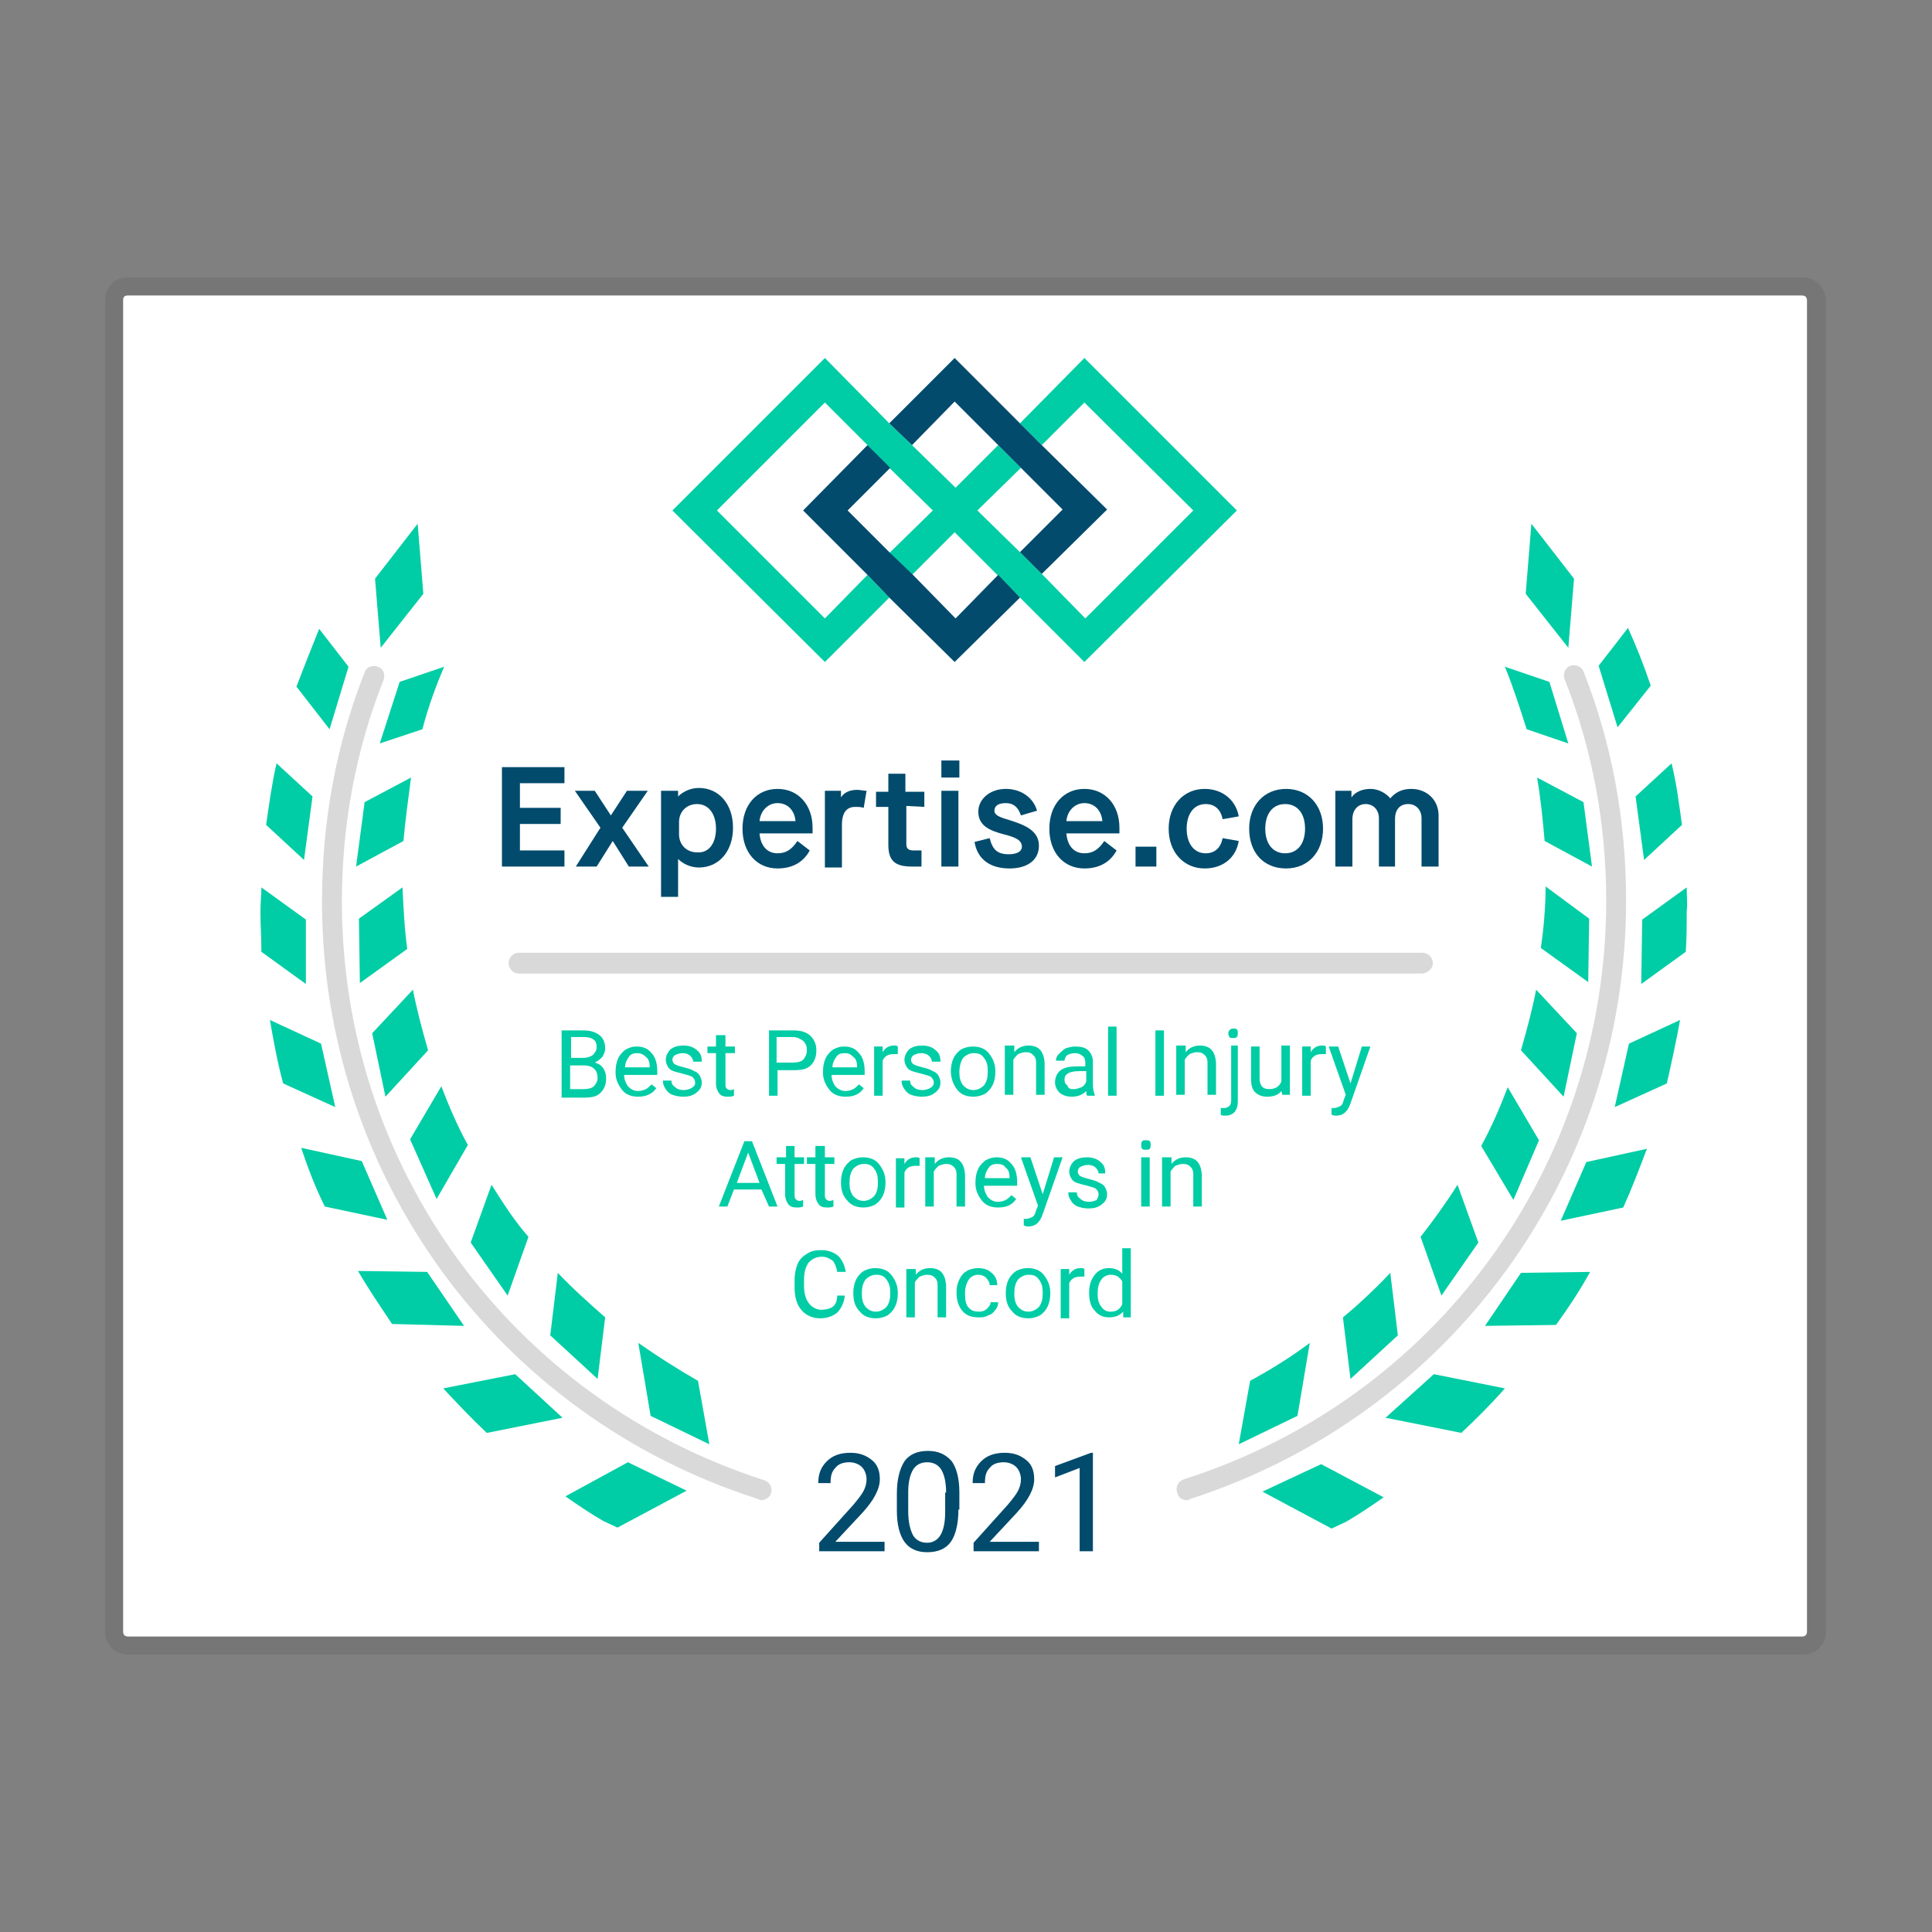 <?xml version="1.0" encoding="utf-8"?>
<!-- Generator: Adobe Illustrator 26.0.3, SVG Export Plug-In . SVG Version: 6.00 Build 0)  -->
<svg version="1.1" id="Layer_1" xmlns="http://www.w3.org/2000/svg" xmlns:xlink="http://www.w3.org/1999/xlink" x="0px" y="0px"
	 width="204px" height="204px" viewBox="0 0 204 204" enable-background="new 0 0 204 204" xml:space="preserve">
<rect x="0" y="0" width="204" height="204" fill="#808080" stroke="none"/>
<g>
	<g>
		<path fill="#FFFFFF" d="M13.5,172.8h176.8c0.4,0,0.5-0.3,0.5-0.5V31.7c0-0.4-0.3-0.5-0.5-0.5H13.5c-0.4,0-0.5,0.2-0.5,0.5v140.6
			C13,172.7,13.3,172.8,13.5,172.8L13.5,172.8z"/>
		<path opacity="8.000000e-02" enable-background="new    " d="M190.4,29.3H13.5c-1.4,0-2.4,1-2.4,2.4v140.6c0,1.3,1,2.4,2.4,2.4
			h176.9c1.3,0,2.4-1,2.4-2.4V31.7C192.7,30.3,191.7,29.3,190.4,29.3L190.4,29.3z M13,31.7c0-0.4,0.2-0.5,0.5-0.5h176.8
			c0.3,0,0.5,0.2,0.5,0.5v140.6c0,0.3-0.2,0.5-0.5,0.5H13.5c-0.3,0-0.5-0.2-0.5-0.5C13,172.3,13,31.7,13,31.7z"/>
	</g>
	<g opacity="0.15" enable-background="new    ">
		<path d="M150.1,102.8H54.8c-0.6,0-1.1-0.5-1.1-1.1s0.5-1.1,1.1-1.1h95.4c0.6,0,1.1,0.5,1.1,1.1S150.7,102.8,150.1,102.8z"/>
	</g>
	<g opacity="0.15" enable-background="new    ">
		<path d="M80.4,158.4c-0.1,0-0.2,0-0.3-0.1C52.5,149.5,34,124.1,34,95.2c0-8.5,1.5-16.6,4.5-24.2c0.2-0.6,0.8-0.8,1.4-0.6
			c0.6,0.2,0.8,0.8,0.6,1.4c-2.9,7.3-4.4,15.2-4.4,23.4c0,28,17.9,52.5,44.6,61.1c0.6,0.2,0.9,0.8,0.7,1.4
			C81.3,158.1,80.8,158.4,80.4,158.4z"/>
	</g>
	<g opacity="0.15" enable-background="new    ">
		<path d="M125.3,158.4c-0.5,0-0.9-0.3-1-0.8c-0.2-0.6,0.1-1.2,0.7-1.4c26.7-8.5,44.6-33.1,44.6-61.1c0-8.2-1.5-16.1-4.4-23.4
			c-0.2-0.6,0.1-1.2,0.6-1.4c0.6-0.2,1.2,0.1,1.4,0.6c3,7.6,4.5,15.7,4.5,24.2c0,28.9-18.5,54.3-46.1,63.2
			C125.6,158.4,125.5,158.4,125.3,158.4z"/>
	</g>
	<path fill="#00CDA5" d="M44.7,62.7l-0.6-7.4l-4.5,5.8l0.6,7.3L44.7,62.7z"/>
	<path fill="#00CDA5" d="M36.8,70.4l-3.1-4c-0.8,2-1.6,4-2.4,6.1l3.5,4.5L36.8,70.4z"/>
	<path fill="#00CDA5" d="M40.1,78.5l4.5-1.5c0.6-2.3,1.4-4.5,2.3-6.6l-4.7,1.6L40.1,78.5z"/>
	<path fill="#00CDA5" d="M33,84.1l-3.8-3.5c-0.5,2.2-0.8,4.4-1.1,6.5l4,3.7L33,84.1z"/>
	<path fill="#00CDA5" d="M43.4,82.1l-4.9,2.6l-0.9,6.8l5-2.7C42.8,86.6,43.1,84.4,43.4,82.1z"/>
	<path fill="#00CDA5" d="M32.3,97.1l-4.7-3.4c0,0.8-0.1,1.7-0.1,2.5c0,1.5,0.1,2.8,0.1,4.3l4.7,3.4V97.1z"/>
	<path fill="#00CDA5" d="M37.9,97l0.1,6.8l5-3.6c-0.3-2.2-0.4-4.4-0.5-6.5L37.9,97z"/>
	<path fill="#00CDA5" d="M33.9,110.2l-5.4-2.5c0.4,2.3,0.8,4.5,1.4,6.7l5.5,2.5L33.9,110.2z"/>
	<path fill="#00CDA5" d="M45.2,110.9c-0.6-2.1-1.2-4.3-1.6-6.4l-4.3,4.6l1.4,6.7L45.2,110.9z"/>
	<path fill="#00CDA5" d="M38.2,122.6l-6.4-1.4c0.7,2.1,1.5,4.2,2.5,6.2l6.6,1.4L38.2,122.6z"/>
	<path fill="#00CDA5" d="M49.4,120.9c-1.1-2-2-4.1-2.8-6.2l-3.3,5.6l2.8,6.3L49.4,120.9z"/>
	<path fill="#00CDA5" d="M45.1,134.3l-7.3-0.1c1.1,1.9,2.4,3.8,3.6,5.6L49,140L45.1,134.3z"/>
	<path fill="#00CDA5" d="M55.8,130.6c-1.5-1.7-2.7-3.6-3.9-5.5l-2.2,6.1l3.9,5.6L55.8,130.6z"/>
	<path fill="#00CDA5" d="M46.8,146.6c1.5,1.6,3,3.2,4.6,4.7l8-1.6l-5-4.6L46.8,146.6z"/>
	<path fill="#00CDA5" d="M63.9,139.1c-1.7-1.5-3.5-3.1-5-4.7l-0.8,6.6l5,4.6L63.9,139.1z"/>
	<path fill="#00CDA5" d="M59.7,158c1.3,0.9,2.6,1.8,4,2.6l1.5,0.7l7.3-3.9l-6.2-3L59.7,158z"/>
	<path fill="#00CDA5" d="M67.4,141.8l1.3,7.7l6.2,3l-1.2-6.7C71.6,144.6,69.4,143.2,67.4,141.8z"/>
	<path fill="#00CDA5" d="M166.2,61.1l-4.5-5.8l-0.6,7.4l4.5,5.7L166.2,61.1z"/>
	<path fill="#00CDA5" d="M174.3,72.4c-0.7-2.1-1.5-4.1-2.4-6.1l-3.1,4l2,6.5L174.3,72.4z"/>
	<path fill="#00CDA5" d="M165.6,78.5l-2-6.5l-4.7-1.6c0.9,2.2,1.6,4.4,2.3,6.6L165.6,78.5z"/>
	<path fill="#00CDA5" d="M173.6,90.8l4-3.7c-0.3-2.2-0.6-4.5-1.1-6.5l-3.8,3.5L173.6,90.8z"/>
	<path fill="#00CDA5" d="M163.1,88.8l5,2.7l-0.9-6.8l-4.9-2.6C162.7,84.4,162.9,86.6,163.1,88.8z"/>
	<path fill="#00CDA5" d="M178.1,93.7l-4.7,3.4l-0.1,6.8l4.7-3.4c0.1-1.4,0.1-2.8,0.1-4.3C178.2,95.5,178.1,94.6,178.1,93.7z"/>
	<path fill="#00CDA5" d="M167.8,97l-4.6-3.4c0,2.2-0.2,4.4-0.5,6.5l5,3.6L167.8,97z"/>
	<path fill="#00CDA5" d="M170.5,116.9l5.5-2.5c0.5-2.2,1-4.5,1.4-6.7l-5.4,2.5L170.5,116.9z"/>
	<path fill="#00CDA5" d="M160.6,110.9l4.5,4.9l1.4-6.7l-4.3-4.6C161.8,106.6,161.2,108.8,160.6,110.9z"/>
	<path fill="#00CDA5" d="M164.8,128.9l6.6-1.4c0.9-2,1.7-4.1,2.5-6.2l-6.4,1.4L164.8,128.9z"/>
	<path fill="#00CDA5" d="M162.5,120.4l-3.3-5.6c-0.8,2.1-1.7,4.2-2.8,6.2l3.4,5.7L162.5,120.4z"/>
	<path fill="#00CDA5" d="M156.8,140l7.5-0.1c1.3-1.8,2.5-3.6,3.6-5.6l-7.3,0.1L156.8,140z"/>
	<path fill="#00CDA5" d="M156.1,131.2l-2.2-6.1c-1.2,1.9-2.5,3.7-3.9,5.5l2.2,6.2L156.1,131.2z"/>
	<path fill="#00CDA5" d="M146.3,149.7l8,1.6c1.6-1.5,3.2-3.1,4.6-4.7l-7.5-1.5L146.3,149.7z"/>
	<path fill="#00CDA5" d="M142.6,145.6l5-4.6l-0.8-6.6c-1.5,1.6-3.3,3.3-5,4.7L142.6,145.6z"/>
	<path fill="#00CDA5" d="M133.3,157.5l7.3,3.9l1.5-0.7c1.4-0.8,2.7-1.7,4-2.6l-6.6-3.5L133.3,157.5z"/>
	<path fill="#00CDA5" d="M138.3,141.8c-2,1.5-4.1,2.8-6.3,4l-1.2,6.7l6.2-3L138.3,141.8z"/>
	<g opacity="0">
		<path fill="#FFFFFF" d="M100.8,42.4l11.4,11.4l-3.9,3.9l2.4,2.3l6.2-6.2l-16.1-16.1L94.6,44l2.3,2.4L100.8,42.4z"/>
		<path opacity="0.75" fill="#FFFFFF" enable-background="new    " d="M108.4,44l2.4,2.4l3.8-3.9L126,53.9l-11.4,11.4l-11.4-11.4
			L107,50l-2.3-2.3l-3.9,3.8L87.1,37.8L71,53.9l16.1,16l6.2-6.2L91,61.3l-3.9,3.9L75.7,53.9l11.4-11.4l11.4,11.4l-3.9,3.9l2.3,2.3
			l3.9-3.9l13.7,13.7l16.1-16l-16.1-16.1L108.4,44z"/>
		<path fill="#FFFFFF" d="M100.8,65.2L89.5,53.9l3.8-3.9L91,47.7l-6.2,6.2l16,16l6.2-6.2l-2.3-2.4L100.8,65.2z"/>
	</g>
	<g>
		<path fill="#00CDA5" d="M130.6,53.9l-16.1-16.1l-6.8,6.9L110,47l4.5-4.5L126,53.9l-11.4,11.4l-4.5-4.6l-2.3-2.3l-4.6-4.5l4.6-4.5
			l-2.4-2.4l-4.5,4.5L96.3,47l-2.4-2.3l-6.8-6.9L71,53.9l16.1,16l6.8-6.8l-2.3-2.4l-4.5,4.6L75.7,53.9l11.4-11.4l4.5,4.5l2.3,2.4
			l4.6,4.5l-4.6,4.5l2.4,2.3l4.5-4.5l4.5,4.5l2.4,2.4l6.8,6.8L130.6,53.9z"/>
		<path fill="#024B6D" d="M100.8,42.4l4.5,4.5l2.4,2.4l4.5,4.5l-4.5,4.5l2.3,2.3l6.9-6.8L110,47l-2.3-2.3l-6.9-6.9l-6.9,6.9l2.4,2.3
			L100.8,42.4z M105.4,60.7l-4.5,4.6l-4.5-4.6l-2.4-2.3l-4.5-4.5l4.5-4.5L91.6,47l-6.8,6.9l6.8,6.8l2.3,2.4l6.9,6.8l6.9-6.8
			L105.4,60.7z"/>
	</g>
	<path fill="#024B6D" d="M53,81h6.6v1.7h-4.7v2.6h4.3v1.7h-4.3v2.8h4.7v1.7H53"/>
	<path fill="#024B6D" d="M63.4,87.4l-2.7-3.9h2.1l1.7,2.6h0l1.7-2.6h2.2l-2.7,3.9l2.8,4.1h-2.1l-1.7-2.7h0l-1.7,2.7h-2.2"/>
	<path fill="#024B6D" d="M75.6,87.5c0-1.6-0.8-2.6-2-2.6c-1.1,0-1.9,0.8-1.9,1.9v1.3c0,1.1,0.8,1.9,1.9,1.9
		C74.8,90.1,75.6,89.1,75.6,87.5z M69.8,83.5h1.8v0.6h0c0.5-0.5,1.3-0.9,2.2-0.9c2.1,0,3.6,1.7,3.6,4.2c0,2.5-1.5,4.2-3.6,4.2
		c-0.9,0-1.7-0.4-2.2-0.9h0v4h-1.8"/>
	<path fill="#024B6D" d="M84,86.7c-0.1-1.1-0.8-1.9-1.9-1.9c-1,0-1.8,0.8-1.9,1.9H84z M78.4,87.5c0-2.5,1.5-4.2,3.7-4.2
		c2.2,0,3.7,1.7,3.7,4.1V88h-5.6c0.1,1.3,0.8,2.1,1.9,2.1c0.9,0,1.5-0.4,2.1-1.3l1.3,1c-0.7,1.3-1.9,1.9-3.4,1.9
		C79.9,91.7,78.4,90,78.4,87.5z"/>
	<path fill="#024B6D" d="M87.1,83.5h1.7v0.7h0c0.3-0.5,0.9-0.8,1.7-0.8c0.3,0,0.7,0.1,1,0.1l-0.3,1.8c-0.3-0.1-0.6-0.1-0.9-0.1
		c-0.9,0-1.4,0.6-1.4,1.9v4.5h-1.8"/>
	<path fill="#024B6D" d="M95.7,85.1v4c0,0.5,0.2,0.7,0.8,0.7h0.8v1.7h-1c-1.8,0-2.5-0.6-2.5-2.3v-4h-1.3v-1.6h1.3v-1.9h1.8v1.9h2
		v1.6"/>
	<path fill="#024B6D" d="M99.4,83.5h1.8v8h-1.8V83.5z M99.4,80.3h1.9v1.8h-1.9V80.3z"/>
	<path fill="#024B6D" d="M102.9,88.9l1.6-0.4c0.3,1.2,0.8,1.7,2,1.7c0.9,0,1.4-0.3,1.4-0.8c0-0.7-0.7-1-1.9-1.3
		c-1.5-0.4-2.7-0.9-2.7-2.4c0-1.3,1.2-2.4,2.9-2.4c1.6,0,2.9,0.9,3.3,2.3l-1.7,0.5c-0.3-0.9-0.8-1.3-1.6-1.3c-0.8,0-1.2,0.3-1.2,0.8
		c0,0.5,0.6,0.7,1.6,1c1.6,0.5,3.1,1.1,3.1,2.7c0,1.5-1.2,2.4-3.1,2.4C104.5,91.7,103.2,90.7,102.9,88.9z"/>
	<path fill="#024B6D" d="M116.4,86.7c-0.1-1.1-0.8-1.9-1.9-1.9c-1,0-1.8,0.8-1.9,1.9H116.4z M110.8,87.5c0-2.5,1.5-4.2,3.7-4.2
		c2.2,0,3.7,1.7,3.7,4.1V88h-5.6c0.1,1.3,0.8,2.1,1.9,2.1c0.9,0,1.5-0.4,2.1-1.3l1.3,1c-0.7,1.3-1.9,1.9-3.4,1.9
		C112.3,91.7,110.8,90,110.8,87.5z"/>
	<path fill="#024B6D" d="M119.9,91.5h2.2v-2.1h-2.2V91.5z"/>
	<path fill="#024B6D" d="M123.4,87.5c0-2.5,1.6-4.2,3.8-4.2c1.9,0,3.3,1.2,3.6,2.9l-1.7,0.3c-0.2-1-0.8-1.6-1.8-1.6
		c-1.2,0-2,1-2,2.6c0,1.6,0.8,2.6,2,2.6c1,0,1.6-0.6,1.8-1.6l1.7,0.3c-0.3,1.8-1.7,2.9-3.6,2.9C125,91.7,123.4,90,123.4,87.5z"/>
	<path fill="#024B6D" d="M137.8,87.5c0-1.6-0.8-2.6-2.1-2.6c-1.3,0-2.1,1-2.1,2.6c0,1.6,0.8,2.6,2.1,2.6
		C137,90.1,137.8,89.1,137.8,87.5z M131.9,87.5c0-2.5,1.6-4.2,3.9-4.2c2.3,0,3.9,1.7,3.9,4.2c0,2.5-1.6,4.2-3.9,4.2
		C133.4,91.7,131.9,90,131.9,87.5z"/>
	<path fill="#024B6D" d="M141,83.5h1.7v0.7h0c0.4-0.6,1.2-0.9,2-0.9c0.8,0,1.6,0.4,2.1,1h0c0.5-0.6,1.2-1,2.2-1
		c1.7,0,2.9,1.2,2.9,2.8v5.4h-1.8v-5.1c0-0.9-0.6-1.5-1.4-1.5c-0.9,0-1.4,0.6-1.4,1.6v5h-1.7v-5.1c0-0.9-0.6-1.5-1.4-1.5
		s-1.4,0.6-1.4,1.6v5H141L141,83.5"/>
	<g enable-background="new    ">
		<path fill="#024B6D" d="M93.3,163.8h-6.8v-0.9l3.6-4c0.5-0.6,0.9-1.1,1.1-1.5c0.2-0.4,0.3-0.8,0.3-1.2c0-0.5-0.2-1-0.5-1.3
			c-0.3-0.3-0.8-0.5-1.3-0.5c-0.7,0-1.2,0.2-1.5,0.6c-0.4,0.4-0.5,0.9-0.5,1.6h-1.3c0-1,0.3-1.7,0.9-2.3c0.6-0.6,1.4-0.9,2.5-0.9
			c1,0,1.7,0.3,2.3,0.8c0.6,0.5,0.8,1.2,0.8,2c0,1-0.6,2.2-1.9,3.6l-2.8,3h5.2V163.8z"/>
		<path fill="#024B6D" d="M101.2,159.4c0,1.5-0.3,2.7-0.8,3.4s-1.3,1.1-2.5,1.1c-1.1,0-1.9-0.4-2.4-1.1s-0.8-1.8-0.8-3.3v-1.8
			c0-1.5,0.3-2.6,0.8-3.4c0.5-0.7,1.3-1.1,2.5-1.1c1.1,0,1.9,0.4,2.5,1.1c0.5,0.7,0.8,1.8,0.8,3.3V159.4z M99.9,157.6
			c0-1.1-0.2-1.9-0.5-2.4c-0.3-0.5-0.8-0.8-1.5-0.8c-0.7,0-1.2,0.3-1.5,0.8c-0.3,0.5-0.5,1.3-0.5,2.3v2.1c0,1.1,0.2,1.9,0.5,2.5
			c0.3,0.5,0.8,0.8,1.5,0.8c0.6,0,1.1-0.3,1.4-0.8c0.3-0.5,0.5-1.3,0.5-2.4V157.6z"/>
		<path fill="#024B6D" d="M109.6,163.8h-6.8v-0.9l3.6-4c0.5-0.6,0.9-1.1,1.1-1.5c0.2-0.4,0.3-0.8,0.3-1.2c0-0.5-0.2-1-0.5-1.3
			c-0.3-0.3-0.8-0.5-1.3-0.5c-0.7,0-1.2,0.2-1.5,0.6c-0.4,0.4-0.5,0.9-0.5,1.6h-1.3c0-1,0.3-1.7,0.9-2.3c0.6-0.6,1.4-0.9,2.5-0.9
			c1,0,1.7,0.3,2.3,0.8c0.6,0.5,0.8,1.2,0.8,2c0,1-0.6,2.2-1.9,3.6l-2.8,3h5.2V163.8z"/>
		<path fill="#024B6D" d="M115.3,163.8H114V155l-2.6,1v-1.2l3.8-1.4h0.2V163.8z"/>
	</g>
	<g>
		<path fill="#00CDA5" d="M59.3,115.7v-6.9h2.3c0.8,0,1.3,0.2,1.7,0.5s0.6,0.8,0.6,1.4c0,0.3-0.1,0.6-0.3,0.9
			c-0.2,0.2-0.4,0.4-0.8,0.6c0.4,0.1,0.7,0.3,0.9,0.6c0.2,0.3,0.3,0.6,0.3,1.1c0,0.6-0.2,1.1-0.6,1.5c-0.4,0.4-1,0.5-1.7,0.5H59.3z
			 M60.2,111.7h1.4c0.4,0,0.7-0.1,1-0.3c0.2-0.2,0.4-0.5,0.4-0.8c0-0.4-0.1-0.7-0.3-0.8c-0.2-0.2-0.6-0.3-1-0.3h-1.4V111.7z
			 M60.2,112.5v2.5h1.5c0.4,0,0.8-0.1,1-0.3c0.2-0.2,0.4-0.5,0.4-0.9c0-0.8-0.5-1.3-1.4-1.3H60.2z"/>
		<path fill="#00CDA5" d="M67.4,115.8c-0.7,0-1.3-0.2-1.7-0.7c-0.4-0.5-0.7-1.1-0.7-1.8v-0.2c0-0.5,0.1-1,0.3-1.4
			c0.2-0.4,0.5-0.7,0.8-0.9c0.4-0.2,0.7-0.3,1.1-0.3c0.7,0,1.2,0.2,1.6,0.7c0.4,0.4,0.6,1.1,0.6,1.9v0.4h-3.5c0,0.5,0.2,0.9,0.4,1.2
			c0.3,0.3,0.6,0.5,1.1,0.5c0.3,0,0.6-0.1,0.8-0.2s0.4-0.3,0.6-0.5l0.5,0.4C68.9,115.5,68.2,115.8,67.4,115.8z M67.3,111.2
			c-0.4,0-0.7,0.1-0.9,0.4c-0.2,0.3-0.4,0.6-0.4,1.1h2.6v-0.1c0-0.4-0.1-0.8-0.4-1C67.9,111.3,67.6,111.2,67.3,111.2z"/>
		<path fill="#00CDA5" d="M73.4,114.3c0-0.2-0.1-0.4-0.3-0.6c-0.2-0.1-0.5-0.2-0.9-0.3c-0.4-0.1-0.8-0.2-1.1-0.3
			c-0.3-0.1-0.5-0.3-0.6-0.5c-0.1-0.2-0.2-0.4-0.2-0.7c0-0.4,0.2-0.8,0.5-1.1c0.4-0.3,0.8-0.4,1.4-0.4c0.6,0,1.1,0.2,1.4,0.5
			c0.4,0.3,0.5,0.7,0.5,1.2h-0.9c0-0.2-0.1-0.4-0.3-0.6c-0.2-0.2-0.5-0.3-0.8-0.3c-0.3,0-0.6,0.1-0.8,0.2c-0.2,0.1-0.3,0.3-0.3,0.5
			c0,0.2,0.1,0.4,0.3,0.5s0.5,0.2,0.9,0.3c0.4,0.1,0.8,0.2,1.1,0.4c0.3,0.1,0.5,0.3,0.6,0.5c0.1,0.2,0.2,0.4,0.2,0.7
			c0,0.5-0.2,0.8-0.6,1.1c-0.4,0.3-0.8,0.4-1.4,0.4c-0.4,0-0.8-0.1-1.1-0.2c-0.3-0.1-0.6-0.4-0.7-0.6c-0.2-0.3-0.3-0.5-0.3-0.9h0.9
			c0,0.3,0.1,0.5,0.4,0.7c0.2,0.2,0.5,0.3,0.9,0.3c0.3,0,0.6-0.1,0.8-0.2C73.3,114.7,73.4,114.6,73.4,114.3z"/>
		<path fill="#00CDA5" d="M76.6,109.3v1.2h1v0.7h-1v3.2c0,0.2,0,0.4,0.1,0.5c0.1,0.1,0.2,0.2,0.4,0.2c0.1,0,0.2,0,0.4-0.1v0.7
			c-0.2,0.1-0.5,0.1-0.7,0.1c-0.4,0-0.7-0.1-0.9-0.4s-0.3-0.6-0.3-1v-3.2h-0.9v-0.7h0.9v-1.2H76.6z"/>
		<path fill="#00CDA5" d="M82.1,113v2.7h-0.9v-6.9h2.6c0.8,0,1.4,0.2,1.8,0.6c0.4,0.4,0.6,0.9,0.6,1.5c0,0.7-0.2,1.2-0.6,1.6
			c-0.4,0.4-1,0.5-1.8,0.5H82.1z M82.1,112.2h1.6c0.5,0,0.9-0.1,1.1-0.3s0.4-0.6,0.4-1c0-0.4-0.1-0.7-0.4-1
			c-0.3-0.2-0.6-0.4-1.1-0.4h-1.7V112.2z"/>
		<path fill="#00CDA5" d="M89.3,115.8c-0.7,0-1.3-0.2-1.7-0.7c-0.4-0.5-0.7-1.1-0.7-1.8v-0.2c0-0.5,0.1-1,0.3-1.4
			c0.2-0.4,0.5-0.7,0.8-0.9c0.4-0.2,0.7-0.3,1.1-0.3c0.7,0,1.2,0.2,1.6,0.7c0.4,0.4,0.6,1.1,0.6,1.9v0.4h-3.5c0,0.5,0.2,0.9,0.4,1.2
			c0.3,0.3,0.6,0.5,1.1,0.5c0.3,0,0.6-0.1,0.8-0.2s0.4-0.3,0.6-0.5l0.5,0.4C90.8,115.5,90.2,115.8,89.3,115.8z M89.2,111.2
			c-0.4,0-0.7,0.1-0.9,0.4c-0.2,0.3-0.4,0.6-0.4,1.1h2.6v-0.1c0-0.4-0.1-0.8-0.4-1C89.8,111.3,89.6,111.2,89.2,111.2z"/>
		<path fill="#00CDA5" d="M94.8,111.3c-0.1,0-0.3,0-0.4,0c-0.6,0-1,0.2-1.2,0.7v3.7h-0.9v-5.2h0.9l0,0.6c0.3-0.5,0.7-0.7,1.2-0.7
			c0.2,0,0.3,0,0.4,0.1V111.3z"/>
		<path fill="#00CDA5" d="M98.6,114.3c0-0.2-0.1-0.4-0.3-0.6c-0.2-0.1-0.5-0.2-0.9-0.3c-0.4-0.1-0.8-0.2-1.1-0.3
			c-0.3-0.1-0.5-0.3-0.6-0.5c-0.1-0.2-0.2-0.4-0.2-0.7c0-0.4,0.2-0.8,0.5-1.1c0.4-0.3,0.8-0.4,1.4-0.4c0.6,0,1.1,0.2,1.4,0.5
			c0.4,0.3,0.5,0.7,0.5,1.2h-0.9c0-0.2-0.1-0.4-0.3-0.6c-0.2-0.2-0.5-0.3-0.8-0.3c-0.3,0-0.6,0.1-0.8,0.2c-0.2,0.1-0.3,0.3-0.3,0.5
			c0,0.2,0.1,0.4,0.3,0.5c0.2,0.1,0.5,0.2,0.9,0.3c0.4,0.1,0.8,0.2,1.1,0.4c0.3,0.1,0.5,0.3,0.6,0.5c0.1,0.2,0.2,0.4,0.2,0.7
			c0,0.5-0.2,0.8-0.6,1.1c-0.4,0.3-0.8,0.4-1.4,0.4c-0.4,0-0.8-0.1-1.1-0.2c-0.3-0.1-0.6-0.4-0.7-0.6c-0.2-0.3-0.3-0.5-0.3-0.9h0.9
			c0,0.3,0.1,0.5,0.4,0.7c0.2,0.2,0.5,0.3,0.9,0.3c0.3,0,0.6-0.1,0.8-0.2C98.5,114.7,98.6,114.6,98.6,114.3z"/>
		<path fill="#00CDA5" d="M100.4,113.1c0-0.5,0.1-1,0.3-1.4c0.2-0.4,0.5-0.7,0.8-0.9c0.4-0.2,0.8-0.3,1.2-0.3c0.7,0,1.3,0.2,1.7,0.7
			c0.4,0.5,0.7,1.1,0.7,1.9v0.1c0,0.5-0.1,1-0.3,1.4c-0.2,0.4-0.5,0.7-0.8,0.9c-0.4,0.2-0.8,0.3-1.2,0.3c-0.7,0-1.3-0.2-1.7-0.7
			C100.7,114.6,100.4,113.9,100.4,113.1L100.4,113.1z M101.3,113.2c0,0.6,0.1,1,0.4,1.4c0.3,0.3,0.6,0.5,1.1,0.5
			c0.4,0,0.8-0.2,1.1-0.5c0.3-0.4,0.4-0.8,0.4-1.5c0-0.6-0.1-1-0.4-1.4c-0.3-0.4-0.6-0.5-1.1-0.5c-0.4,0-0.8,0.2-1.1,0.5
			C101.5,112,101.3,112.5,101.3,113.2z"/>
		<path fill="#00CDA5" d="M107.1,110.5l0,0.6c0.4-0.5,0.9-0.7,1.5-0.7c1.1,0,1.6,0.6,1.7,1.8v3.4h-0.9v-3.4c0-0.4-0.1-0.6-0.3-0.8
			s-0.4-0.3-0.8-0.3c-0.3,0-0.5,0.1-0.8,0.2c-0.2,0.2-0.4,0.4-0.5,0.6v3.7h-0.9v-5.2H107.1z"/>
		<path fill="#00CDA5" d="M114.8,115.7c-0.1-0.1-0.1-0.3-0.1-0.5c-0.4,0.4-0.9,0.6-1.5,0.6c-0.5,0-0.9-0.1-1.3-0.4
			c-0.3-0.3-0.5-0.7-0.5-1.1c0-0.5,0.2-1,0.6-1.3c0.4-0.3,1-0.4,1.7-0.4h0.9v-0.4c0-0.3-0.1-0.6-0.3-0.7c-0.2-0.2-0.5-0.3-0.8-0.3
			c-0.3,0-0.6,0.1-0.8,0.2c-0.2,0.2-0.3,0.4-0.3,0.6h-0.9c0-0.3,0.1-0.5,0.3-0.7c0.2-0.2,0.4-0.4,0.7-0.6c0.3-0.1,0.7-0.2,1-0.2
			c0.6,0,1.1,0.1,1.4,0.4c0.3,0.3,0.5,0.7,0.5,1.2v2.4c0,0.5,0.1,0.9,0.2,1.1v0.1H114.8z M113.4,115c0.3,0,0.5-0.1,0.8-0.2
			c0.2-0.1,0.4-0.3,0.5-0.6v-1.1H114c-1.1,0-1.6,0.3-1.6,0.9c0,0.3,0.1,0.5,0.3,0.6C112.8,115,113.1,115,113.4,115z"/>
		<path fill="#00CDA5" d="M117.9,115.7H117v-7.3h0.9V115.7z"/>
		<path fill="#00CDA5" d="M122.9,115.7h-0.9v-6.9h0.9V115.7z"/>
		<path fill="#00CDA5" d="M125.2,110.5l0,0.6c0.4-0.5,0.9-0.7,1.5-0.7c1.1,0,1.6,0.6,1.7,1.8v3.4h-0.9v-3.4c0-0.4-0.1-0.6-0.3-0.8
			s-0.4-0.3-0.8-0.3c-0.3,0-0.5,0.1-0.8,0.2c-0.2,0.2-0.4,0.4-0.5,0.6v3.7h-0.9v-5.2H125.2z"/>
		<path fill="#00CDA5" d="M130.7,110.5v5.8c0,1-0.5,1.5-1.3,1.5c-0.2,0-0.4,0-0.5-0.1V117c0.1,0,0.2,0,0.4,0c0.2,0,0.3-0.1,0.5-0.2
			c0.1-0.1,0.2-0.3,0.2-0.6v-5.8H130.7z M129.7,109.2c0-0.1,0-0.3,0.1-0.4c0.1-0.1,0.2-0.2,0.4-0.2c0.2,0,0.3,0,0.4,0.1
			c0.1,0.1,0.1,0.2,0.1,0.4c0,0.1,0,0.3-0.1,0.4c-0.1,0.1-0.2,0.1-0.4,0.1c-0.2,0-0.3,0-0.4-0.1
			C129.8,109.4,129.7,109.3,129.7,109.2z"/>
		<path fill="#00CDA5" d="M135.3,115.2c-0.3,0.4-0.8,0.6-1.5,0.6c-0.6,0-1-0.2-1.3-0.5c-0.3-0.3-0.4-0.8-0.4-1.4v-3.4h0.9v3.3
			c0,0.8,0.3,1.2,1,1.2c0.7,0,1.1-0.3,1.3-0.8v-3.8h0.9v5.2h-0.8L135.3,115.2z"/>
		<path fill="#00CDA5" d="M140,111.3c-0.1,0-0.3,0-0.4,0c-0.6,0-1,0.2-1.2,0.7v3.7h-0.9v-5.2h0.9l0,0.6c0.3-0.5,0.7-0.7,1.2-0.7
			c0.2,0,0.3,0,0.4,0.1V111.3z"/>
		<path fill="#00CDA5" d="M142.6,114.4l1.2-3.9h0.9l-2.1,6c-0.3,0.9-0.8,1.3-1.5,1.3l-0.2,0l-0.3-0.1V117l0.2,0
			c0.3,0,0.5-0.1,0.7-0.2c0.2-0.1,0.3-0.3,0.4-0.7l0.2-0.5l-1.8-5.1h1L142.6,114.4z"/>
		<path fill="#00CDA5" d="M80.4,125.6h-2.9l-0.7,1.8h-0.9l2.7-6.9h0.8l2.7,6.9h-0.9L80.4,125.6z M77.8,124.9h2.4l-1.2-3.2
			L77.8,124.9z"/>
		<path fill="#00CDA5" d="M83.9,121v1.2h1v0.7h-1v3.2c0,0.2,0,0.4,0.1,0.5c0.1,0.1,0.2,0.2,0.4,0.2c0.1,0,0.2,0,0.4-0.1v0.7
			c-0.2,0.1-0.5,0.1-0.7,0.1c-0.4,0-0.7-0.1-0.9-0.4s-0.3-0.6-0.3-1v-3.2h-0.9v-0.7H83V121H83.9z"/>
		<path fill="#00CDA5" d="M87.1,121v1.2h1v0.7h-1v3.2c0,0.2,0,0.4,0.1,0.5c0.1,0.1,0.2,0.2,0.4,0.2c0.1,0,0.2,0,0.4-0.1v0.7
			c-0.2,0.1-0.5,0.1-0.7,0.1c-0.4,0-0.7-0.1-0.9-0.4s-0.3-0.6-0.3-1v-3.2h-0.9v-0.7h0.9V121H87.1z"/>
		<path fill="#00CDA5" d="M88.8,124.8c0-0.5,0.1-1,0.3-1.4c0.2-0.4,0.5-0.7,0.8-0.9c0.4-0.2,0.8-0.3,1.2-0.3c0.7,0,1.3,0.2,1.7,0.7
			c0.4,0.5,0.7,1.1,0.7,1.9v0.1c0,0.5-0.1,1-0.3,1.4c-0.2,0.4-0.5,0.7-0.8,0.9c-0.4,0.2-0.8,0.3-1.2,0.3c-0.7,0-1.3-0.2-1.7-0.7
			C89,126.3,88.8,125.7,88.8,124.8L88.8,124.8z M89.7,124.9c0,0.6,0.1,1,0.4,1.4c0.3,0.3,0.6,0.5,1.1,0.5c0.4,0,0.8-0.2,1.1-0.5
			c0.3-0.4,0.4-0.8,0.4-1.5c0-0.6-0.1-1-0.4-1.4c-0.3-0.4-0.6-0.5-1.1-0.5c-0.4,0-0.8,0.2-1.1,0.5C89.8,123.8,89.7,124.3,89.7,124.9
			z"/>
		<path fill="#00CDA5" d="M97.1,123.1c-0.1,0-0.3,0-0.4,0c-0.6,0-1,0.2-1.2,0.7v3.7h-0.9v-5.2h0.9l0,0.6c0.3-0.5,0.7-0.7,1.2-0.7
			c0.2,0,0.3,0,0.4,0.1V123.1z"/>
		<path fill="#00CDA5" d="M98.7,122.3l0,0.6c0.4-0.5,0.9-0.7,1.5-0.7c1.1,0,1.6,0.6,1.7,1.8v3.4h-0.9V124c0-0.4-0.1-0.6-0.3-0.8
			c-0.2-0.2-0.4-0.3-0.8-0.3c-0.3,0-0.5,0.1-0.8,0.2c-0.2,0.2-0.4,0.4-0.5,0.6v3.7h-0.9v-5.2H98.7z"/>
		<path fill="#00CDA5" d="M105.4,127.5c-0.7,0-1.3-0.2-1.7-0.7c-0.4-0.5-0.7-1.1-0.7-1.8v-0.2c0-0.5,0.1-1,0.3-1.4
			c0.2-0.4,0.5-0.7,0.8-0.9c0.4-0.2,0.7-0.3,1.1-0.3c0.7,0,1.2,0.2,1.6,0.7c0.4,0.4,0.6,1.1,0.6,1.9v0.4h-3.5c0,0.5,0.2,0.9,0.4,1.2
			c0.3,0.3,0.6,0.5,1.1,0.5c0.3,0,0.6-0.1,0.8-0.2c0.2-0.1,0.4-0.3,0.6-0.5l0.5,0.4C106.9,127.2,106.3,127.5,105.4,127.5z
			 M105.3,122.9c-0.4,0-0.7,0.1-0.9,0.4c-0.2,0.3-0.4,0.6-0.4,1.1h2.6v-0.1c0-0.4-0.1-0.8-0.4-1C106,123,105.7,122.9,105.3,122.9z"
			/>
		<path fill="#00CDA5" d="M110.1,126.1l1.2-3.9h0.9l-2.1,6c-0.3,0.9-0.8,1.3-1.5,1.3l-0.2,0l-0.3-0.1v-0.7l0.2,0
			c0.3,0,0.5-0.1,0.7-0.2c0.2-0.1,0.3-0.3,0.4-0.7l0.2-0.5l-1.8-5.1h1L110.1,126.1z"/>
		<path fill="#00CDA5" d="M116,126.1c0-0.2-0.1-0.4-0.3-0.6c-0.2-0.1-0.5-0.2-0.9-0.3c-0.4-0.1-0.8-0.2-1.1-0.3
			c-0.3-0.1-0.5-0.3-0.6-0.5c-0.1-0.2-0.2-0.4-0.2-0.7c0-0.4,0.2-0.8,0.5-1.1c0.4-0.3,0.8-0.4,1.4-0.4c0.6,0,1.1,0.2,1.4,0.5
			c0.4,0.3,0.5,0.7,0.5,1.2H116c0-0.2-0.1-0.4-0.3-0.6c-0.2-0.2-0.5-0.3-0.8-0.3c-0.3,0-0.6,0.1-0.8,0.2c-0.2,0.1-0.3,0.3-0.3,0.5
			c0,0.2,0.1,0.4,0.3,0.5c0.2,0.1,0.5,0.2,0.9,0.3c0.4,0.1,0.8,0.2,1.1,0.4c0.3,0.1,0.5,0.3,0.6,0.5c0.1,0.2,0.2,0.4,0.2,0.7
			c0,0.5-0.2,0.8-0.6,1.1c-0.4,0.3-0.8,0.4-1.4,0.4c-0.4,0-0.8-0.1-1.1-0.2c-0.3-0.1-0.6-0.4-0.7-0.6c-0.2-0.3-0.3-0.5-0.3-0.9h0.9
			c0,0.3,0.1,0.5,0.4,0.7c0.2,0.2,0.5,0.3,0.9,0.3c0.3,0,0.6-0.1,0.8-0.2C115.9,126.5,116,126.3,116,126.1z"/>
		<path fill="#00CDA5" d="M120.5,120.9c0-0.1,0-0.3,0.1-0.4c0.1-0.1,0.2-0.1,0.4-0.1c0.2,0,0.3,0,0.4,0.1c0.1,0.1,0.1,0.2,0.1,0.4
			c0,0.1,0,0.3-0.1,0.4c-0.1,0.1-0.2,0.1-0.4,0.1c-0.2,0-0.3,0-0.4-0.1C120.5,121.2,120.5,121,120.5,120.9z M121.4,127.4h-0.9v-5.2
			h0.9V127.4z"/>
		<path fill="#00CDA5" d="M123.7,122.3l0,0.6c0.4-0.5,0.9-0.7,1.5-0.7c1.1,0,1.6,0.6,1.7,1.8v3.4H126V124c0-0.4-0.1-0.6-0.3-0.8
			c-0.2-0.2-0.4-0.3-0.8-0.3c-0.3,0-0.5,0.1-0.8,0.2c-0.2,0.2-0.4,0.4-0.5,0.6v3.7h-0.9v-5.2H123.7z"/>
		<path fill="#00CDA5" d="M89.2,136.9c-0.1,0.7-0.4,1.3-0.8,1.7c-0.5,0.4-1.1,0.6-1.8,0.6c-0.8,0-1.5-0.3-2-0.9
			c-0.5-0.6-0.7-1.4-0.7-2.4v-0.7c0-0.6,0.1-1.2,0.3-1.7c0.2-0.5,0.6-0.9,1-1.1c0.4-0.3,0.9-0.4,1.5-0.4c0.7,0,1.3,0.2,1.8,0.6
			c0.4,0.4,0.7,1,0.8,1.7h-0.9c-0.1-0.6-0.3-1-0.5-1.2c-0.3-0.2-0.6-0.4-1.1-0.4c-0.6,0-1,0.2-1.4,0.6c-0.3,0.4-0.5,1-0.5,1.8v0.7
			c0,0.8,0.2,1.4,0.5,1.8c0.3,0.4,0.8,0.7,1.3,0.7c0.5,0,0.9-0.1,1.2-0.3c0.3-0.2,0.5-0.6,0.5-1.2H89.2z"/>
		<path fill="#00CDA5" d="M90.1,136.5c0-0.5,0.1-1,0.3-1.4s0.5-0.7,0.8-0.9c0.4-0.2,0.8-0.3,1.2-0.3c0.7,0,1.3,0.2,1.7,0.7
			c0.4,0.5,0.7,1.1,0.7,1.9v0.1c0,0.5-0.1,1-0.3,1.4c-0.2,0.4-0.5,0.7-0.8,0.9c-0.4,0.2-0.8,0.3-1.2,0.3c-0.7,0-1.3-0.2-1.7-0.7
			C90.3,138,90.1,137.4,90.1,136.5L90.1,136.5z M91,136.6c0,0.6,0.1,1,0.4,1.4c0.3,0.3,0.6,0.5,1.1,0.5c0.4,0,0.8-0.2,1.1-0.5
			c0.3-0.4,0.4-0.8,0.4-1.5c0-0.6-0.1-1-0.4-1.4c-0.3-0.4-0.6-0.5-1.1-0.5c-0.4,0-0.8,0.2-1.1,0.5C91.1,135.5,91,136,91,136.6z"/>
		<path fill="#00CDA5" d="M96.7,134l0,0.6c0.4-0.5,0.9-0.7,1.5-0.7c1.1,0,1.6,0.6,1.7,1.8v3.4h-0.9v-3.4c0-0.4-0.1-0.6-0.3-0.8
			c-0.2-0.2-0.4-0.3-0.8-0.3c-0.3,0-0.5,0.1-0.8,0.2c-0.2,0.2-0.4,0.4-0.5,0.6v3.7h-0.9V134H96.7z"/>
		<path fill="#00CDA5" d="M103.4,138.5c0.3,0,0.6-0.1,0.8-0.3c0.2-0.2,0.4-0.4,0.4-0.7h0.8c0,0.3-0.1,0.6-0.3,0.8
			c-0.2,0.3-0.4,0.5-0.8,0.6c-0.3,0.2-0.6,0.2-1,0.2c-0.7,0-1.3-0.2-1.7-0.7c-0.4-0.5-0.6-1.1-0.6-1.9v-0.1c0-0.5,0.1-0.9,0.3-1.3
			c0.2-0.4,0.4-0.7,0.8-0.9c0.3-0.2,0.8-0.3,1.2-0.3c0.6,0,1.1,0.2,1.4,0.5c0.4,0.3,0.6,0.8,0.6,1.3h-0.8c0-0.3-0.2-0.6-0.4-0.8
			c-0.2-0.2-0.5-0.3-0.8-0.3c-0.4,0-0.8,0.2-1,0.5c-0.2,0.3-0.4,0.8-0.4,1.4v0.2c0,0.6,0.1,1.1,0.4,1.4
			C102.6,138.4,102.9,138.5,103.4,138.5z"/>
		<path fill="#00CDA5" d="M106.2,136.5c0-0.5,0.1-1,0.3-1.4s0.5-0.7,0.8-0.9c0.4-0.2,0.8-0.3,1.2-0.3c0.7,0,1.3,0.2,1.7,0.7
			c0.4,0.5,0.7,1.1,0.7,1.9v0.1c0,0.5-0.1,1-0.3,1.4c-0.2,0.4-0.5,0.7-0.8,0.9c-0.4,0.2-0.8,0.3-1.2,0.3c-0.7,0-1.3-0.2-1.7-0.7
			C106.4,138,106.2,137.4,106.2,136.5L106.2,136.5z M107.1,136.6c0,0.6,0.1,1,0.4,1.4c0.3,0.3,0.6,0.5,1.1,0.5
			c0.4,0,0.8-0.2,1.1-0.5c0.3-0.4,0.4-0.8,0.4-1.5c0-0.6-0.1-1-0.4-1.4c-0.3-0.4-0.6-0.5-1.1-0.5c-0.4,0-0.8,0.2-1.1,0.5
			C107.2,135.5,107.1,136,107.1,136.6z"/>
		<path fill="#00CDA5" d="M114.5,134.8c-0.1,0-0.3,0-0.4,0c-0.6,0-1,0.2-1.2,0.7v3.7H112V134h0.9l0,0.6c0.3-0.5,0.7-0.7,1.2-0.7
			c0.2,0,0.3,0,0.4,0.1V134.8z"/>
		<path fill="#00CDA5" d="M115,136.5c0-0.8,0.2-1.4,0.6-1.9c0.4-0.5,0.9-0.7,1.5-0.7c0.6,0,1.1,0.2,1.4,0.6v-2.7h0.9v7.3h-0.8l0-0.6
			c-0.4,0.4-0.8,0.6-1.5,0.6c-0.6,0-1.1-0.2-1.5-0.7C115.2,138,115,137.4,115,136.5L115,136.5z M115.9,136.6c0,0.6,0.1,1,0.4,1.4
			s0.6,0.5,1,0.5c0.6,0,1-0.3,1.2-0.8v-2.4c-0.3-0.5-0.7-0.7-1.2-0.7c-0.4,0-0.8,0.2-1,0.5C116,135.5,115.9,136,115.9,136.6z"/>
	</g>
</g>
</svg>
